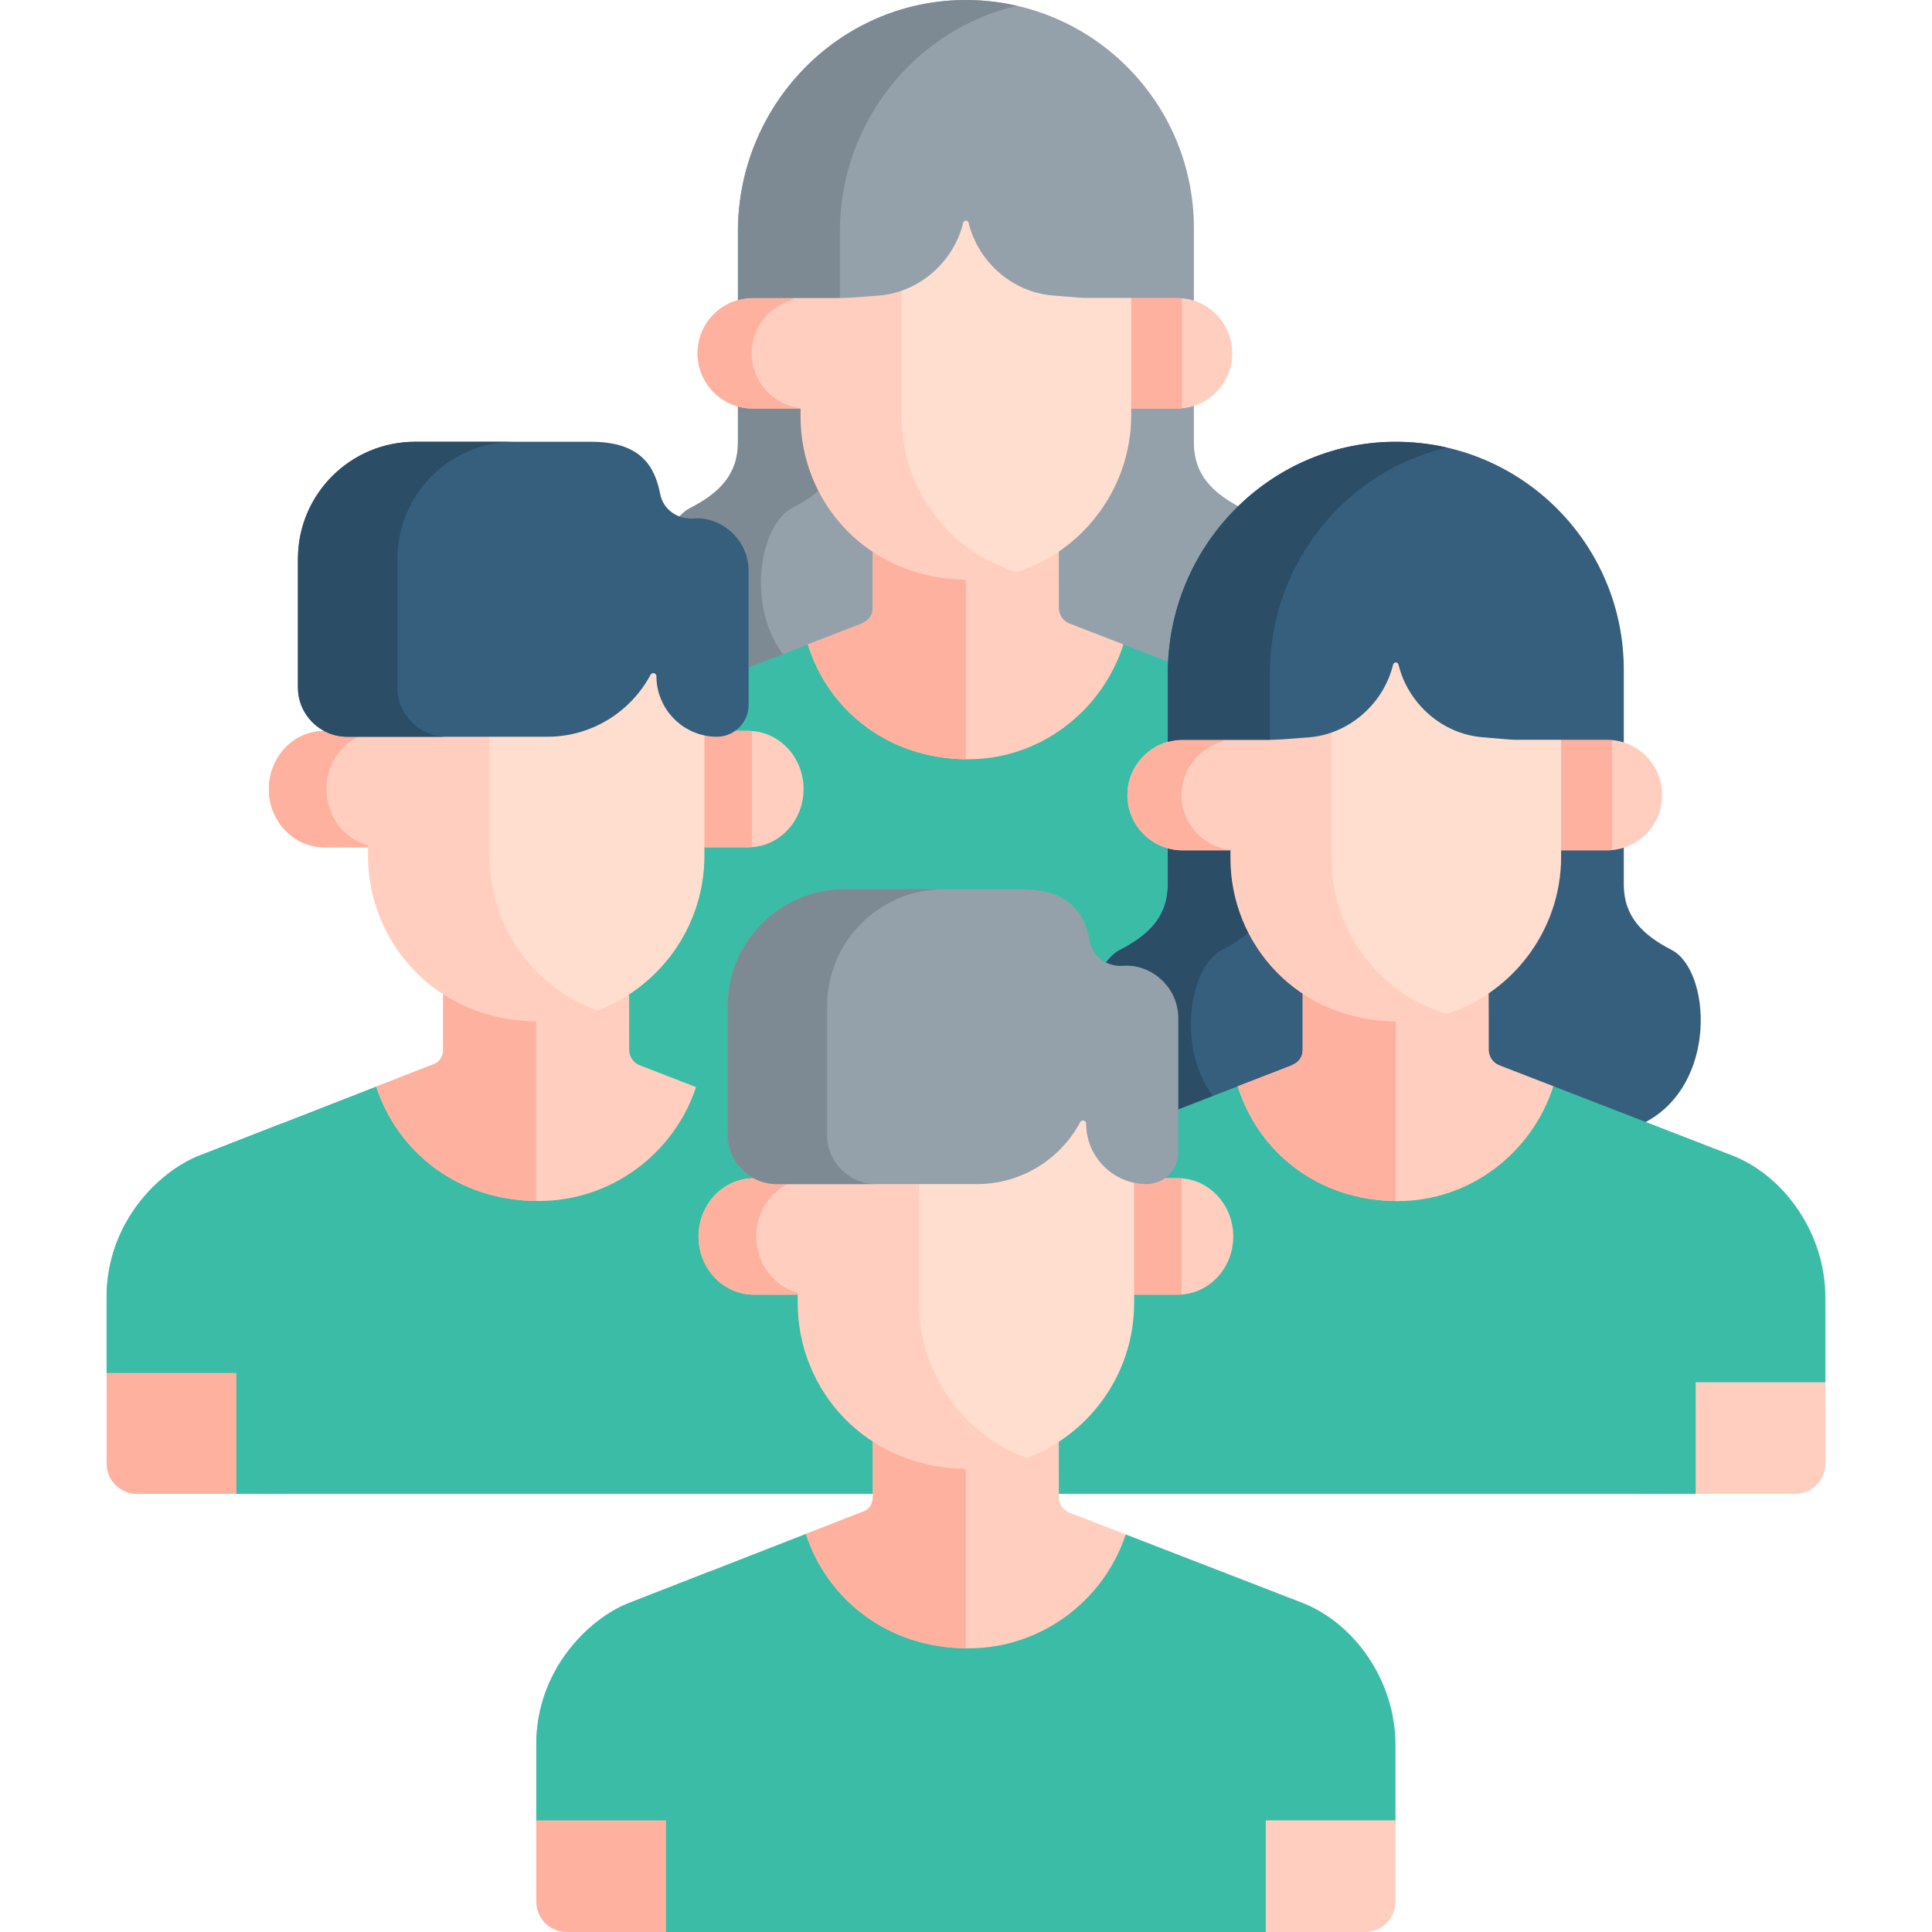 <svg width="60" height="60" viewBox="0 0 60 60" fill="none" xmlns="http://www.w3.org/2000/svg">
<g clip-path="url(#clip0_28_2913)">
<path d="M24.94 12.497H23.034L22.917 12.622V13.745C22.917 14.748 22.326 15.319 21.434 15.778C20.21 16.409 19.842 19.99 22.143 21.158L22.797 21.256L27.374 19.485V16.89L24.94 12.497Z" fill="#94A1AB"/>
<path d="M24.601 15.778C25.282 15.428 25.787 15.011 25.988 14.388L24.94 12.497H23.034L22.917 12.622V13.745C22.917 14.748 22.326 15.319 21.434 15.778C20.21 16.409 19.842 19.99 22.143 21.158L22.797 21.256L24.538 20.583C23.123 19.098 23.539 16.326 24.601 15.778Z" fill="#7E8A93"/>
<path d="M38.559 15.778C37.665 15.318 37.077 14.746 37.077 13.745V12.604L36.89 12.428H34.891L32.595 17.069V19.418L37.319 21.256L37.759 21.123C40.012 19.924 39.771 16.403 38.559 15.778Z" fill="#94A1AB"/>
<path d="M40.514 22.191C40.268 22.096 36.972 20.819 34.89 20.013L34.388 20.235H25.709L25.089 20.016C23.016 20.819 19.537 22.168 19.479 22.191C18.272 22.687 16.655 24.251 16.655 26.571V34.464H43.337C43.337 31.931 43.337 26.968 43.337 26.571C43.337 24.573 42.058 22.826 40.514 22.191Z" fill="#3ABCA7"/>
<path d="M37.068 9.332L36.91 9.174H35.027V12.472L35.131 12.687H36.552C37.5 12.687 38.269 11.918 38.269 10.97C38.269 10.202 37.764 9.551 37.068 9.332Z" fill="#FFCEBE"/>
<path d="M22.917 9.316L22.917 9.318C22.194 9.52 21.662 10.182 21.662 10.97C21.662 11.918 22.43 12.687 23.378 12.687H24.862L25.025 12.497V9.164H23.038L22.917 9.316Z" fill="#FFCEBE"/>
<path d="M36.709 9.174H35.027V12.472L35.131 12.687H36.552C36.605 12.687 36.657 12.684 36.709 12.679V9.174H36.709Z" fill="#FFB1A0"/>
<path d="M23.343 10.97C23.343 10.182 23.875 9.52 24.599 9.318L24.599 9.316L24.72 9.164H23.039L22.917 9.316L22.917 9.318C22.194 9.52 21.662 10.182 21.662 10.97C21.662 11.918 22.43 12.687 23.378 12.687H24.862L24.871 12.676C24.012 12.582 23.343 11.854 23.343 10.97Z" fill="#FFB1A0"/>
<path d="M33.218 19.365C33.017 19.287 32.884 19.095 32.884 18.879L32.882 17.13L32.653 16.89H27.374L27.106 17.14V18.876C27.106 19.276 26.75 19.372 26.598 19.431C26.564 19.444 25.947 19.683 25.089 20.016C25.705 22.004 27.532 23.572 30.049 23.58C32.308 23.588 34.234 22.07 34.89 20.013C33.993 19.665 33.321 19.405 33.218 19.365Z" fill="#FFCEBE"/>
<path d="M29.997 16.89H27.374L27.106 17.14V18.876C27.106 19.276 26.75 19.372 26.598 19.431C26.564 19.444 25.947 19.683 25.089 20.016C25.701 21.99 27.507 23.549 29.997 23.579V16.89Z" fill="#FFB1A0"/>
<path d="M34.604 8.819H32.349L30.577 6.618H29.521L27.879 8.397V12.936C27.879 15.08 29.197 17.078 31.329 17.841C33.51 17.267 35.131 15.246 35.131 12.893V9.253L34.604 8.819Z" fill="#FFDECF"/>
<path d="M27.999 12.943V8.267L27.374 8.945H25.089L24.862 9.253V12.943C24.862 15.581 26.924 17.993 30.049 18.004C30.581 18.006 31.095 17.922 31.578 17.768C29.374 17.099 27.999 15.096 27.999 12.943Z" fill="#FFCEBE"/>
<path d="M29.903 0.001C26.012 0.051 22.917 3.294 22.917 7.185V9.318C23.064 9.277 23.218 9.253 23.379 9.253H24.862H26.204C26.38 9.253 27.364 9.173 27.292 9.179C28.538 9.083 29.616 8.142 29.913 6.919C29.922 6.88 29.957 6.852 29.997 6.852C30.037 6.852 30.071 6.88 30.081 6.919C30.377 8.139 31.445 9.07 32.673 9.174C33.565 9.249 33.577 9.253 33.738 9.253H35.131H36.552C36.735 9.253 36.911 9.283 37.077 9.336V7.08C37.077 3.139 33.856 -0.05 29.903 0.001Z" fill="#94A1AB"/>
<path d="M26.084 7.185C26.084 3.805 28.421 0.915 31.585 0.181C31.046 0.057 30.483 -0.007 29.903 0.001C26.012 0.051 22.917 3.294 22.917 7.185V9.318C23.064 9.277 23.218 9.253 23.379 9.253H24.862H26.084V7.185Z" fill="#7E8A93"/>
<path d="M38.291 26.217H36.385L36.268 26.343V27.465C36.268 28.468 35.676 29.039 34.785 29.499C33.561 30.13 33.193 33.71 35.494 34.878L36.148 34.977L40.725 33.205V30.61L38.291 26.217Z" fill="#365E7D"/>
<path d="M37.952 29.499C38.633 29.148 39.137 28.732 39.339 28.109L38.291 26.217H36.385L36.268 26.343V27.465C36.268 28.468 35.676 29.039 34.785 29.499C33.561 30.13 33.193 33.71 35.494 34.878L36.148 34.977L37.889 34.303C36.473 32.818 36.889 30.047 37.952 29.499Z" fill="#2B4D66"/>
<path d="M51.91 29.499C51.017 29.038 50.428 28.467 50.428 27.465V26.325L50.241 26.148H48.242L45.946 30.789V33.138L50.67 34.977L51.11 34.844C53.363 33.645 53.123 30.124 51.91 29.499Z" fill="#365E7D"/>
<path d="M53.865 35.911C53.619 35.816 50.323 34.539 48.241 33.733L47.739 33.956H39.06L38.44 33.736C36.367 34.54 32.888 35.889 32.83 35.911C31.623 36.408 30.006 37.971 30.006 40.291V46.394H51.855V43.034H56.688C56.688 40.501 56.688 40.689 56.688 40.291C56.688 38.293 55.409 36.547 53.865 35.911Z" fill="#3ABCA7"/>
<path d="M50.418 23.053L50.261 22.894H48.378V26.192L48.482 26.407H49.903C50.851 26.407 51.62 25.639 51.62 24.691C51.62 23.922 51.115 23.272 50.418 23.053Z" fill="#FFCEBE"/>
<path d="M36.268 23.037L36.268 23.038C35.544 23.24 35.013 23.903 35.013 24.691C35.013 25.639 35.781 26.407 36.729 26.407H38.213L38.376 26.217V22.884H36.389L36.268 23.037Z" fill="#FFCEBE"/>
<path d="M50.06 22.894H48.378V26.192L48.482 26.407H49.903C49.956 26.407 50.008 26.404 50.06 26.399V22.894H50.06Z" fill="#FFB1A0"/>
<path d="M36.694 24.691C36.694 23.902 37.226 23.24 37.95 23.038L37.95 23.037L38.071 22.884H36.39L36.268 23.037L36.268 23.038C35.545 23.24 35.013 23.903 35.013 24.691C35.013 25.639 35.782 26.407 36.73 26.407H38.213L38.222 26.396C37.363 26.302 36.694 25.575 36.694 24.691Z" fill="#FFB1A0"/>
<path d="M51.855 42.926V46.394H55.748C56.268 46.394 56.689 45.972 56.689 45.453C56.689 45.008 56.689 46.248 56.689 42.926H51.855Z" fill="#FFCEBE"/>
<path d="M46.569 33.085C46.368 33.008 46.236 32.815 46.235 32.6L46.233 30.85L46.004 30.61H40.725L40.457 30.861V32.596C40.457 32.996 40.101 33.092 39.949 33.151C39.915 33.164 39.298 33.404 38.44 33.736C39.056 35.725 40.883 37.292 43.4 37.301C45.659 37.308 47.585 35.791 48.241 33.733C47.344 33.386 46.672 33.125 46.569 33.085Z" fill="#FFCEBE"/>
<path d="M43.348 30.61H40.725L40.457 30.861V32.596C40.457 32.996 40.101 33.092 39.949 33.151C39.915 33.164 39.298 33.404 38.44 33.736C39.052 35.711 40.858 37.269 43.348 37.299V30.61Z" fill="#FFB1A0"/>
<path d="M52.66 46.394V40.791C52.66 40.346 52.3 39.985 51.855 39.985C51.41 39.985 51.05 40.346 51.05 40.791V46.394H52.66Z" fill="#3ABCA7"/>
<path d="M47.955 22.54H45.7L43.928 20.339H42.872L41.23 22.118V26.657C41.23 28.8 42.548 30.798 44.68 31.561C46.861 30.987 48.482 28.967 48.482 26.613V22.974L47.955 22.54Z" fill="#FFDECF"/>
<path d="M41.35 26.663V21.987L40.725 22.665H38.44L38.213 22.974V26.663C38.213 29.302 40.276 31.714 43.4 31.724C43.932 31.726 44.446 31.643 44.929 31.488C42.725 30.819 41.35 28.817 41.35 26.663Z" fill="#FFCEBE"/>
<path d="M43.254 13.721C39.364 13.771 36.268 17.014 36.268 20.906V23.038C36.415 22.997 36.569 22.974 36.73 22.974H38.213H39.556C39.731 22.974 40.715 22.894 40.643 22.899C41.889 22.804 42.967 21.862 43.264 20.639C43.273 20.6 43.308 20.572 43.348 20.572C43.388 20.572 43.422 20.6 43.432 20.639C43.728 21.86 44.796 22.79 46.024 22.894C46.916 22.97 46.928 22.974 47.089 22.974H48.482H49.903C50.086 22.974 50.262 23.003 50.428 23.056V20.8C50.428 16.859 47.208 13.67 43.254 13.721Z" fill="#365E7D"/>
<path d="M39.435 20.906C39.435 17.525 41.772 14.635 44.937 13.901C44.397 13.777 43.834 13.714 43.254 13.721C39.364 13.771 36.268 17.014 36.268 20.906V23.038C36.415 22.997 36.569 22.974 36.73 22.974H38.213H39.435V20.906Z" fill="#2B4D66"/>
<path d="M23.239 22.698H22.83L22.646 22.522H21.559V26.147L21.876 26.313H23.239C24.187 26.313 24.956 25.504 24.956 24.506C24.956 23.508 24.187 22.698 23.239 22.698Z" fill="#FFCEBE"/>
<path d="M10.062 22.699C9.116 22.7 8.349 23.509 8.349 24.506C8.349 25.504 9.117 26.313 10.065 26.313H11.428L11.65 25.904V22.522H10.379L10.062 22.699Z" fill="#FFCEBE"/>
<path d="M23.351 22.704C23.314 22.702 23.277 22.698 23.239 22.698H22.83L22.646 22.522H21.559V26.147L21.876 26.313H23.239C23.277 26.313 23.314 26.31 23.351 26.307V22.704Z" fill="#FFB1A0"/>
<path d="M10.14 24.506C10.14 23.582 10.8 22.821 11.65 22.713V22.522H10.379L10.062 22.699C9.116 22.7 8.349 23.509 8.349 24.506C8.349 25.504 9.117 26.313 10.065 26.313H11.428L11.456 26.261C10.702 26.071 10.14 25.358 10.14 24.506Z" fill="#FFB1A0"/>
<path d="M27.169 35.911C26.927 35.817 23.701 34.568 21.616 33.76L21.188 33.966H12.07L11.683 33.744L6.135 35.911C4.928 36.408 3.311 37.971 3.311 40.291V42.747H8.145V46.394H29.993C29.993 43.861 29.993 40.689 29.993 40.291C29.993 38.293 28.714 36.547 27.169 35.911Z" fill="#3ABCA7"/>
<path d="M7.447 38.395C7.447 36.759 7.835 35.628 8.748 34.89L6.135 35.911C4.928 36.408 3.311 37.971 3.311 40.291V42.747H7.447C7.447 39.797 7.447 39.738 7.447 38.395Z" fill="#3ABCA7"/>
<path d="M8.145 42.639H3.311V45.453C3.311 45.972 3.732 46.394 4.252 46.394H8.145L8.145 42.639Z" fill="#FFB1A0"/>
<path d="M19.873 33.085C19.673 33.008 19.54 32.815 19.54 32.6L19.538 30.883L19.183 30.521H14.083L13.762 30.876V32.596C13.762 32.812 13.658 32.938 13.539 33.019L11.683 33.744C12.333 35.738 14.186 37.298 16.727 37.298C19.003 37.298 20.938 35.812 21.616 33.76C20.684 33.399 19.979 33.126 19.873 33.085Z" fill="#FFCEBE"/>
<path d="M16.65 30.521H14.083L13.762 30.876V32.596C13.762 32.812 13.658 32.938 13.539 33.019L11.683 33.744C12.326 35.718 14.149 37.265 16.65 37.297V30.521Z" fill="#FFB1A0"/>
<path d="M8.95 46.394V40.791C8.95 40.346 8.59 39.985 8.145 39.985C7.7 39.985 7.34 40.346 7.34 40.791V46.394H8.95Z" fill="#3ABCA7"/>
<path d="M21.616 22.253L21.188 21.967L20.865 20.571H20.239L17.626 22.468H15.312L15.117 22.783V26.561C15.117 28.662 16.375 30.623 18.42 31.434C20.43 30.732 21.876 28.819 21.876 26.573V22.839L21.616 22.253Z" fill="#FFDECF"/>
<path d="M15.194 26.573V22.88L15.449 22.468H11.683L11.428 22.88V26.573C11.428 29.264 13.537 31.722 16.727 31.722C17.369 31.722 17.984 31.603 18.551 31.387C16.476 30.626 15.194 28.67 15.194 26.573Z" fill="#FFCEBE"/>
<path d="M21.542 16.101C21.05 16.139 20.598 15.83 20.503 15.345C20.344 14.53 19.94 13.72 18.363 13.72H12.89C10.882 13.72 9.253 15.348 9.253 17.357V21.348C9.253 22.194 9.939 22.88 10.785 22.88H16.996C18.385 22.88 19.592 22.1 20.204 20.955C20.251 20.866 20.386 20.901 20.386 21.002C20.386 22.034 21.231 22.88 22.264 22.88C22.805 22.88 23.248 22.436 23.248 21.895V17.73C23.248 16.749 22.392 16.036 21.542 16.101Z" fill="#365E7D"/>
<path d="M12.34 21.348V17.357C12.34 15.349 13.969 13.72 15.977 13.72H12.89C10.882 13.72 9.253 15.349 9.253 17.357V21.348C9.253 22.194 9.939 22.88 10.785 22.88H13.872C13.026 22.88 12.34 22.194 12.34 21.348Z" fill="#2B4D66"/>
<path d="M36.583 36.591H36.175L35.99 36.415H34.903V40.039L35.221 40.206H36.583C37.532 40.206 38.3 39.397 38.3 38.398C38.3 37.401 37.531 36.591 36.583 36.591Z" fill="#FFCEBE"/>
<path d="M23.407 36.592C22.46 36.593 21.693 37.401 21.693 38.399C21.693 39.397 22.462 40.206 23.41 40.206H24.773L24.994 39.797V36.415H23.723L23.407 36.592Z" fill="#FFCEBE"/>
<path d="M36.695 36.597C36.658 36.595 36.621 36.591 36.583 36.591H36.174L35.99 36.415H34.903V40.039L35.22 40.206H36.583C36.621 40.206 36.658 40.203 36.695 40.2V36.597Z" fill="#FFB1A0"/>
<path d="M23.485 38.399C23.485 37.474 24.144 36.714 24.994 36.606V36.415H23.723L23.407 36.592C22.46 36.593 21.693 37.401 21.693 38.399C21.693 39.397 22.462 40.206 23.41 40.206H24.772L24.8 40.154C24.046 39.964 23.485 39.251 23.485 38.399Z" fill="#FFB1A0"/>
<path d="M40.514 49.804C40.271 49.71 37.045 48.461 34.961 47.653L34.532 47.859H25.414L25.027 47.637L19.479 49.804C18.272 50.301 16.655 51.864 16.655 54.184V56.64H21.489V60H38.504V56.64H43.337C43.337 54.107 43.337 54.582 43.337 54.184C43.337 52.186 42.058 50.44 40.514 49.804Z" fill="#3ABCA7"/>
<path d="M20.791 52.288C20.791 50.652 21.18 49.521 22.093 48.783L19.479 49.804C18.272 50.301 16.655 51.864 16.655 54.184V56.64H20.791C20.791 53.69 20.791 53.631 20.791 52.288Z" fill="#3ABCA7"/>
<path d="M21.489 56.533H16.655V59.059C16.655 59.579 17.077 60 17.596 60H21.489V56.533Z" fill="#FFB1A0"/>
<path d="M38.504 56.533V60H42.397C42.916 60 43.337 59.579 43.337 59.059C43.337 58.615 43.337 59.855 43.337 56.533H38.504Z" fill="#FFCEBE"/>
<path d="M33.218 46.978C33.017 46.901 32.884 46.708 32.884 46.493L32.882 44.776L32.528 44.414H27.427L27.106 44.769V46.49C27.106 46.705 27.003 46.831 26.884 46.912L25.027 47.637C25.677 49.631 27.531 51.191 30.071 51.191C32.347 51.191 34.282 49.705 34.961 47.653C34.028 47.292 33.324 47.019 33.218 46.978Z" fill="#FFCEBE"/>
<path d="M29.994 44.414H27.427L27.106 44.769V46.49C27.106 46.705 27.003 46.831 26.884 46.912L25.027 47.637C25.671 49.611 27.493 51.158 29.994 51.19V44.414Z" fill="#FFB1A0"/>
<path d="M22.294 60V54.684C22.294 54.239 21.934 53.878 21.489 53.878C21.044 53.878 20.684 54.239 20.684 54.684V60H22.294Z" fill="#3ABCA7"/>
<path d="M39.309 60V54.684C39.309 54.239 38.948 53.878 38.504 53.878C38.059 53.878 37.698 54.239 37.698 54.684V60H39.309Z" fill="#3ABCA7"/>
<path d="M34.961 36.146L34.532 35.86L34.21 34.464H33.584L30.971 36.361H28.657L28.462 36.676V40.454C28.462 42.555 29.719 44.516 31.765 45.327C33.774 44.625 35.221 42.712 35.221 40.465V36.732L34.961 36.146Z" fill="#FFDECF"/>
<path d="M28.539 40.466V36.773L28.794 36.361H25.027L24.773 36.773V40.466C24.773 43.157 26.881 45.615 30.071 45.615C30.713 45.615 31.328 45.496 31.896 45.28C29.82 44.519 28.539 42.563 28.539 40.466Z" fill="#FFCEBE"/>
<path d="M34.886 29.994C34.394 30.032 33.942 29.723 33.848 29.238C33.688 28.423 33.284 27.613 31.707 27.613H26.234C24.226 27.613 22.598 29.242 22.598 31.25V35.241C22.598 36.087 23.283 36.773 24.129 36.773H30.34C31.729 36.773 32.936 35.993 33.548 34.848C33.596 34.759 33.73 34.794 33.73 34.895C33.73 35.928 34.575 36.773 35.608 36.773C36.15 36.773 36.593 36.33 36.593 35.788V31.623C36.593 30.642 35.737 29.929 34.886 29.994Z" fill="#94A1AB"/>
<path d="M25.685 35.242V31.25C25.685 29.242 27.313 27.614 29.321 27.614H26.234C24.226 27.614 22.598 29.242 22.598 31.25V35.242C22.598 36.087 23.283 36.773 24.129 36.773H27.216C26.37 36.773 25.685 36.087 25.685 35.242Z" fill="#7E8A93"/>
</g>
<defs>
<clipPath id="clip0_28_2913">
<rect width="60" height="60" fill="white"/>
</clipPath>
</defs>
</svg>
